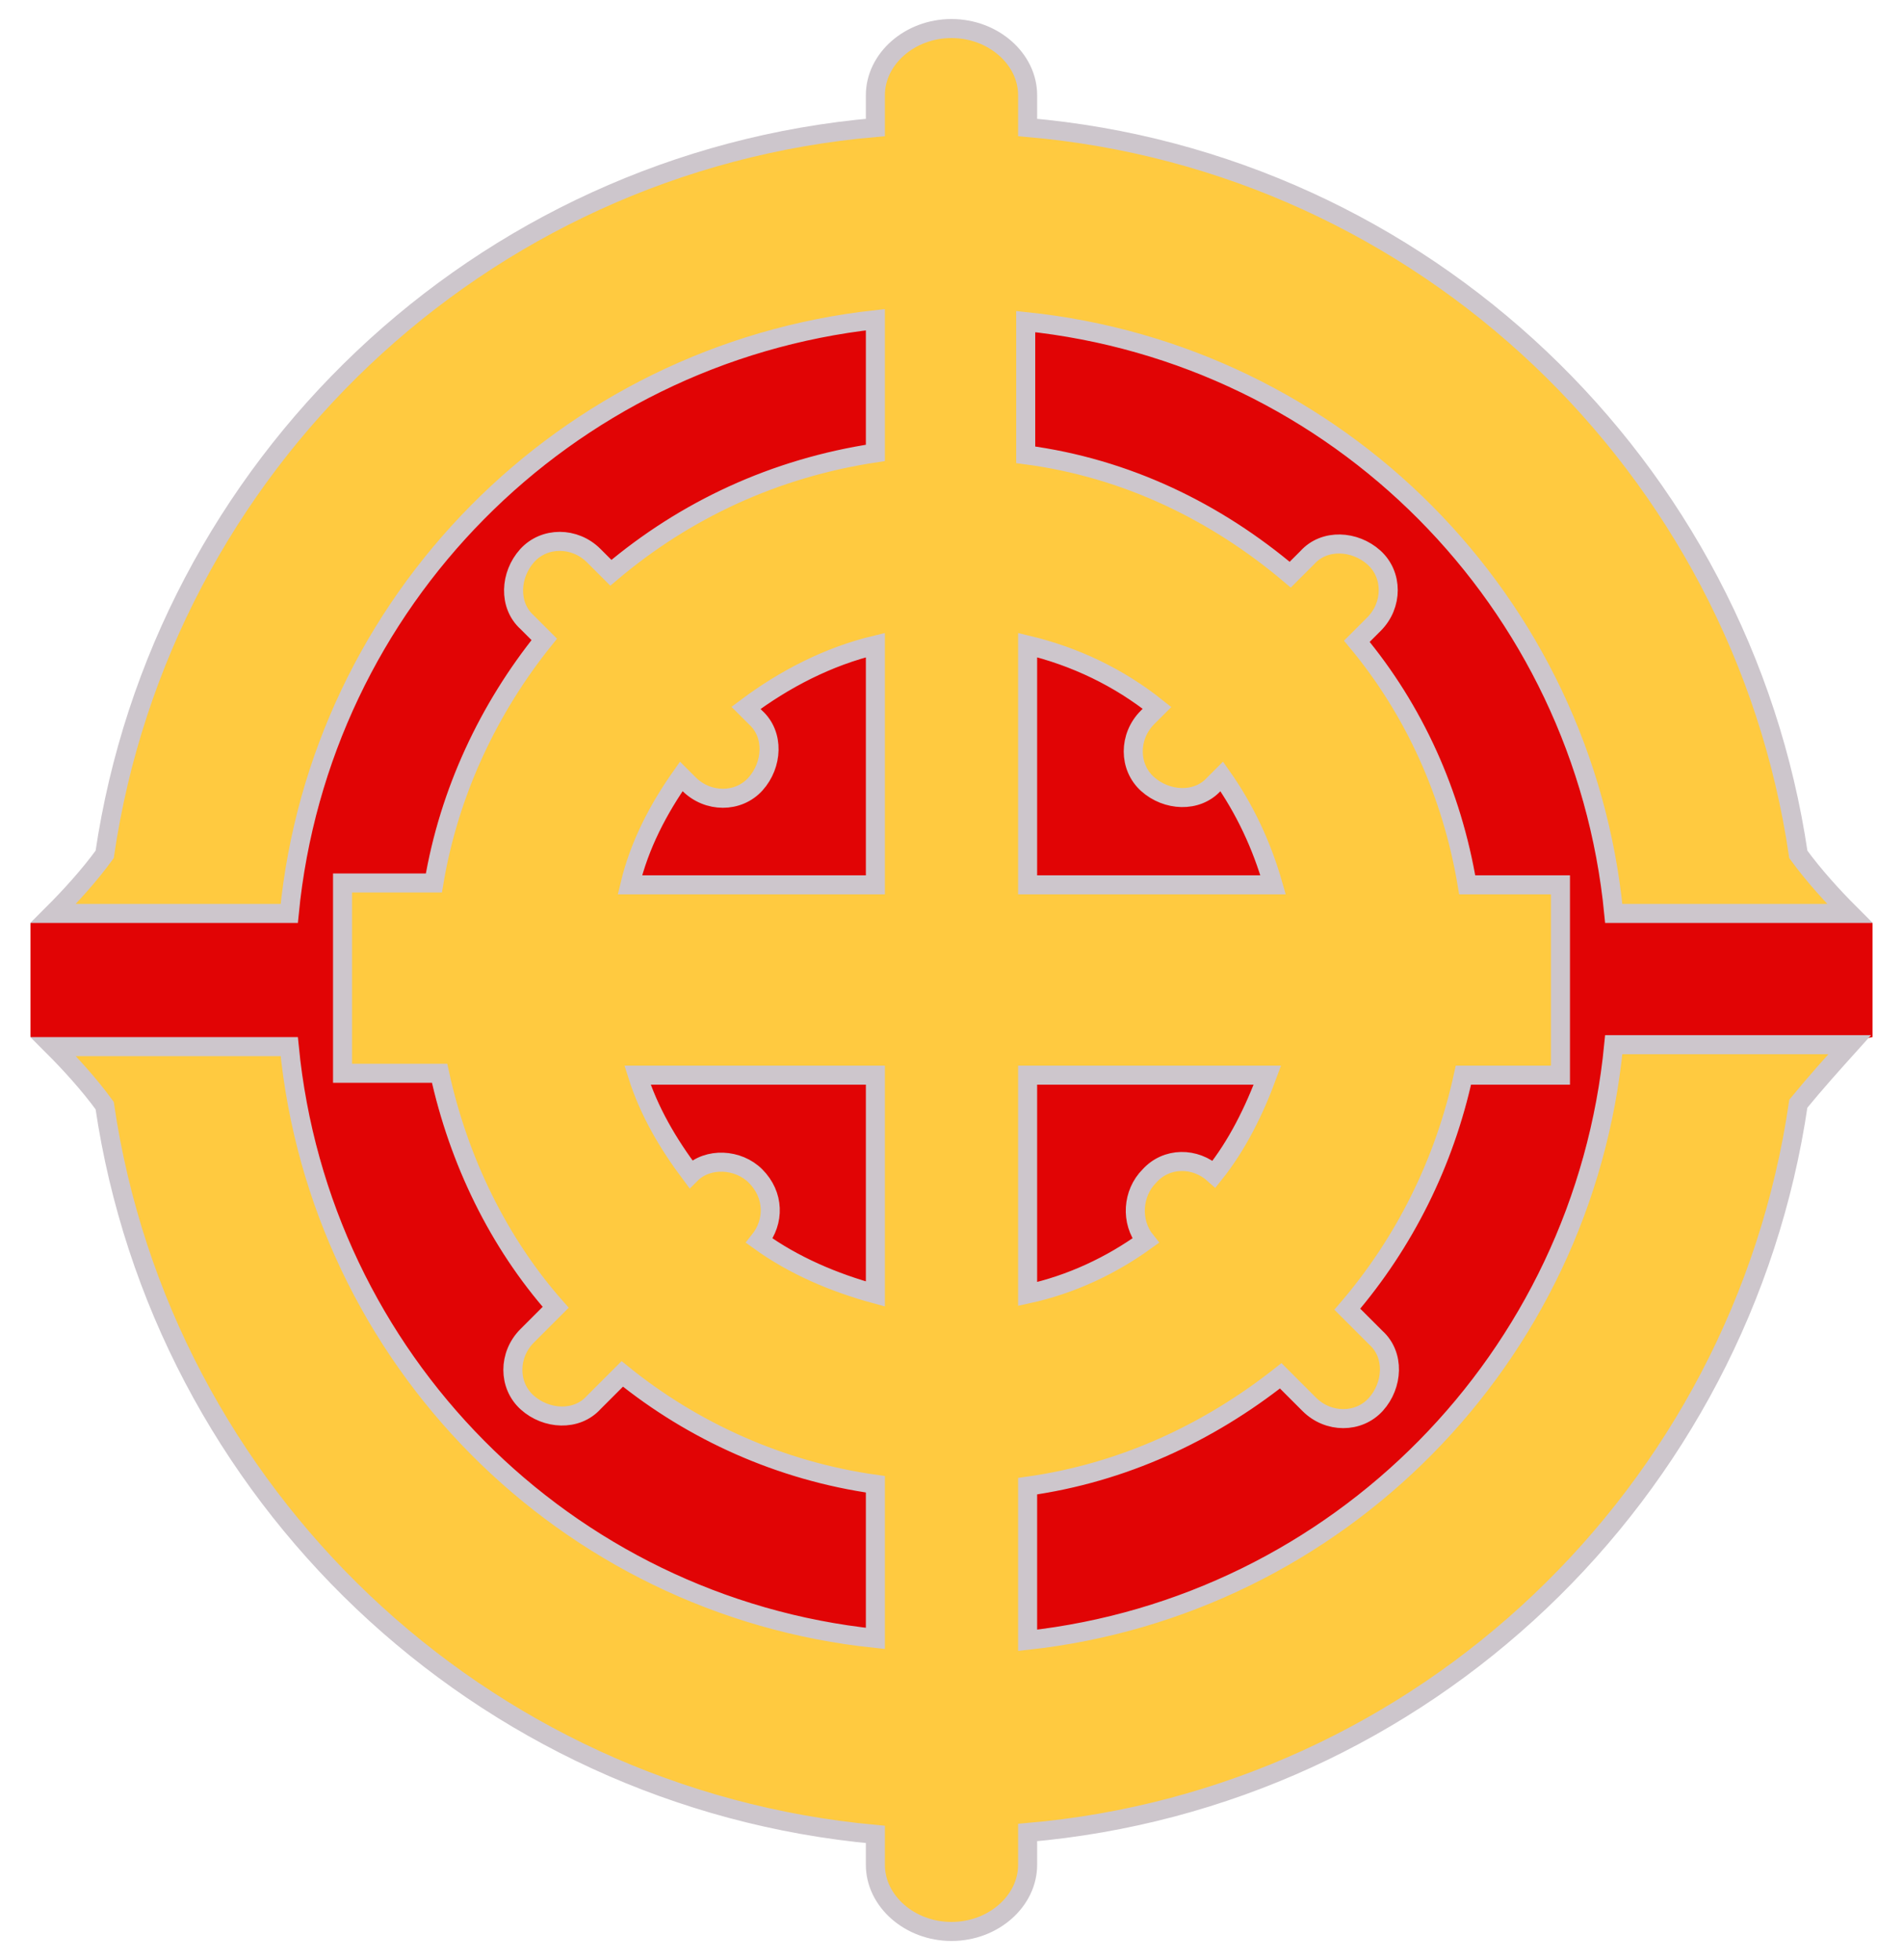 <?xml version="1.0"?>
<!-- Generator: Adobe Illustrator 18.0.0, SVG Export Plug-In . SVG Version: 6.00 Build 0)  -->
<svg
    xmlns="http://www.w3.org/2000/svg"
    xmlns:xlink="http://www.w3.org/1999/xlink"
    xmlns:svg="http://www.w3.org/2000/svg"
    xmlns:inkscape="http://www.inkscape.org/namespaces/inkscape"
    xmlns:sodipodi="http://sodipodi.sourceforge.net/DTD/sodipodi-0.dtd"
    xmlns:ns1="http://sozi.baierouge.fr"
    xmlns:dc="http://purl.org/dc/elements/1.1/"
    xmlns:cc="http://web.resource.org/cc/"
    xmlns:rdf="http://www.w3.org/1999/02/22-rdf-syntax-ns#"
    version="1.1"
    id="Layer_2"
    x="0px"
    y="0px"
    viewBox="0 0 100 103"
    style="enable-background:new 0 0 100 103;"
    xml:space="preserve"
  >
<style
      type="text/css"
    >
	.st0{fill:#E10405;}
	.st1{fill:#FFCA40;stroke:#CDC6CC;stroke-miterlimit:10;}
</style
  >
<g
    >
	<path
        class="st0"
        d="M97.5,48h-9.1C86.6,28.4,70.1,13,50,13S13.4,28.4,11.6,48H3l-1.4,0.5v6L3.1,55h8.6C13.4,74.6,29.9,90,50,90   s36.6-15.4,38.4-35H96l2.4-0.5v-6L97.5,48z"
    />
	<path
        class="st1"
        d="M54,86.2v-8.1c5-0.7,9.5-2.8,13.3-5.8l1.5,1.5c1,1,2.6,1,3.5,0s1-2.6,0-3.5l-1.5-1.5c3-3.5,5.1-7.7,6.1-12.3   H82v-10h-4.9c-0.8-4.8-2.8-9.2-5.8-12.8l0.9-0.9c1-1,1-2.6,0-3.5s-2.6-1-3.5,0l-0.9,0.9c-3.9-3.3-8.6-5.6-13.9-6.3v-7   C70.3,18.6,83.2,31.6,84.8,48h12.4c-0.9-0.9-1.9-2-2.7-3.1C91.5,24.5,74.8,8.5,54,6.7V5c0-1.9-1.8-3.5-4-3.5c-2.2,0-4,1.6-4,3.5   v1.7C25.2,8.5,8.5,24.5,5.5,44.9C4.7,46,3.7,47.1,2.8,48h12.4C16.8,31.6,29.7,18.6,46,16.8v7c-5.3,0.8-10,3-13.9,6.3l-0.9-0.9   c-1-1-2.6-1-3.5,0s-1,2.6,0,3.5l0.9,0.9c-2.9,3.6-5,8-5.8,12.8H18v10h5.1c1,4.6,3.1,8.9,6.1,12.3l-1.5,1.5c-1,1-1,2.6,0,3.5   s2.6,1,3.5,0l1.5-1.5c3.7,3,8.3,5.1,13.3,5.8v8.1C29.7,84.4,16.8,71.4,15.2,55H2.8c0.9,0.9,1.9,2,2.7,3.1   c3,20.4,19.7,36.4,40.5,38.3V98c0,1.9,1.8,3.5,4,3.5c2.2,0,4-1.6,4-3.5v-1.7c20.8-1.8,37.5-17.8,40.5-38.3c0.9-1.1,1.8-2.1,2.7-3.1   H84.8C83.2,71.4,70.3,84.4,54,86.2z M63.8,61.7c-1-0.9-2.5-0.9-3.4,0.1c-0.9,0.9-1,2.4-0.2,3.4c-1.8,1.3-3.9,2.3-6.2,2.8V56.5h12.6   C65.9,58.4,65,60.2,63.8,61.7z M60.8,37.2l-0.5,0.5c-1,1-1,2.6,0,3.5s2.6,1,3.5,0l0.4-0.4c1.2,1.7,2.1,3.6,2.7,5.7H54V33.9   C56.5,34.5,58.8,35.6,60.8,37.2z M35.8,40.8l0.4,0.4c1,1,2.6,1,3.5,0s1-2.6,0-3.5l-0.5-0.5c2-1.5,4.3-2.7,6.8-3.3v12.6H33.1   C33.6,44.4,34.6,42.5,35.8,40.8z M39.9,65.2c0.8-1,0.8-2.4-0.2-3.4c-0.9-0.9-2.5-1-3.4-0.1c-1.2-1.6-2.2-3.3-2.8-5.2H46V68   C43.8,67.4,41.7,66.5,39.9,65.2z"
    />
</g
  >
</svg
>
